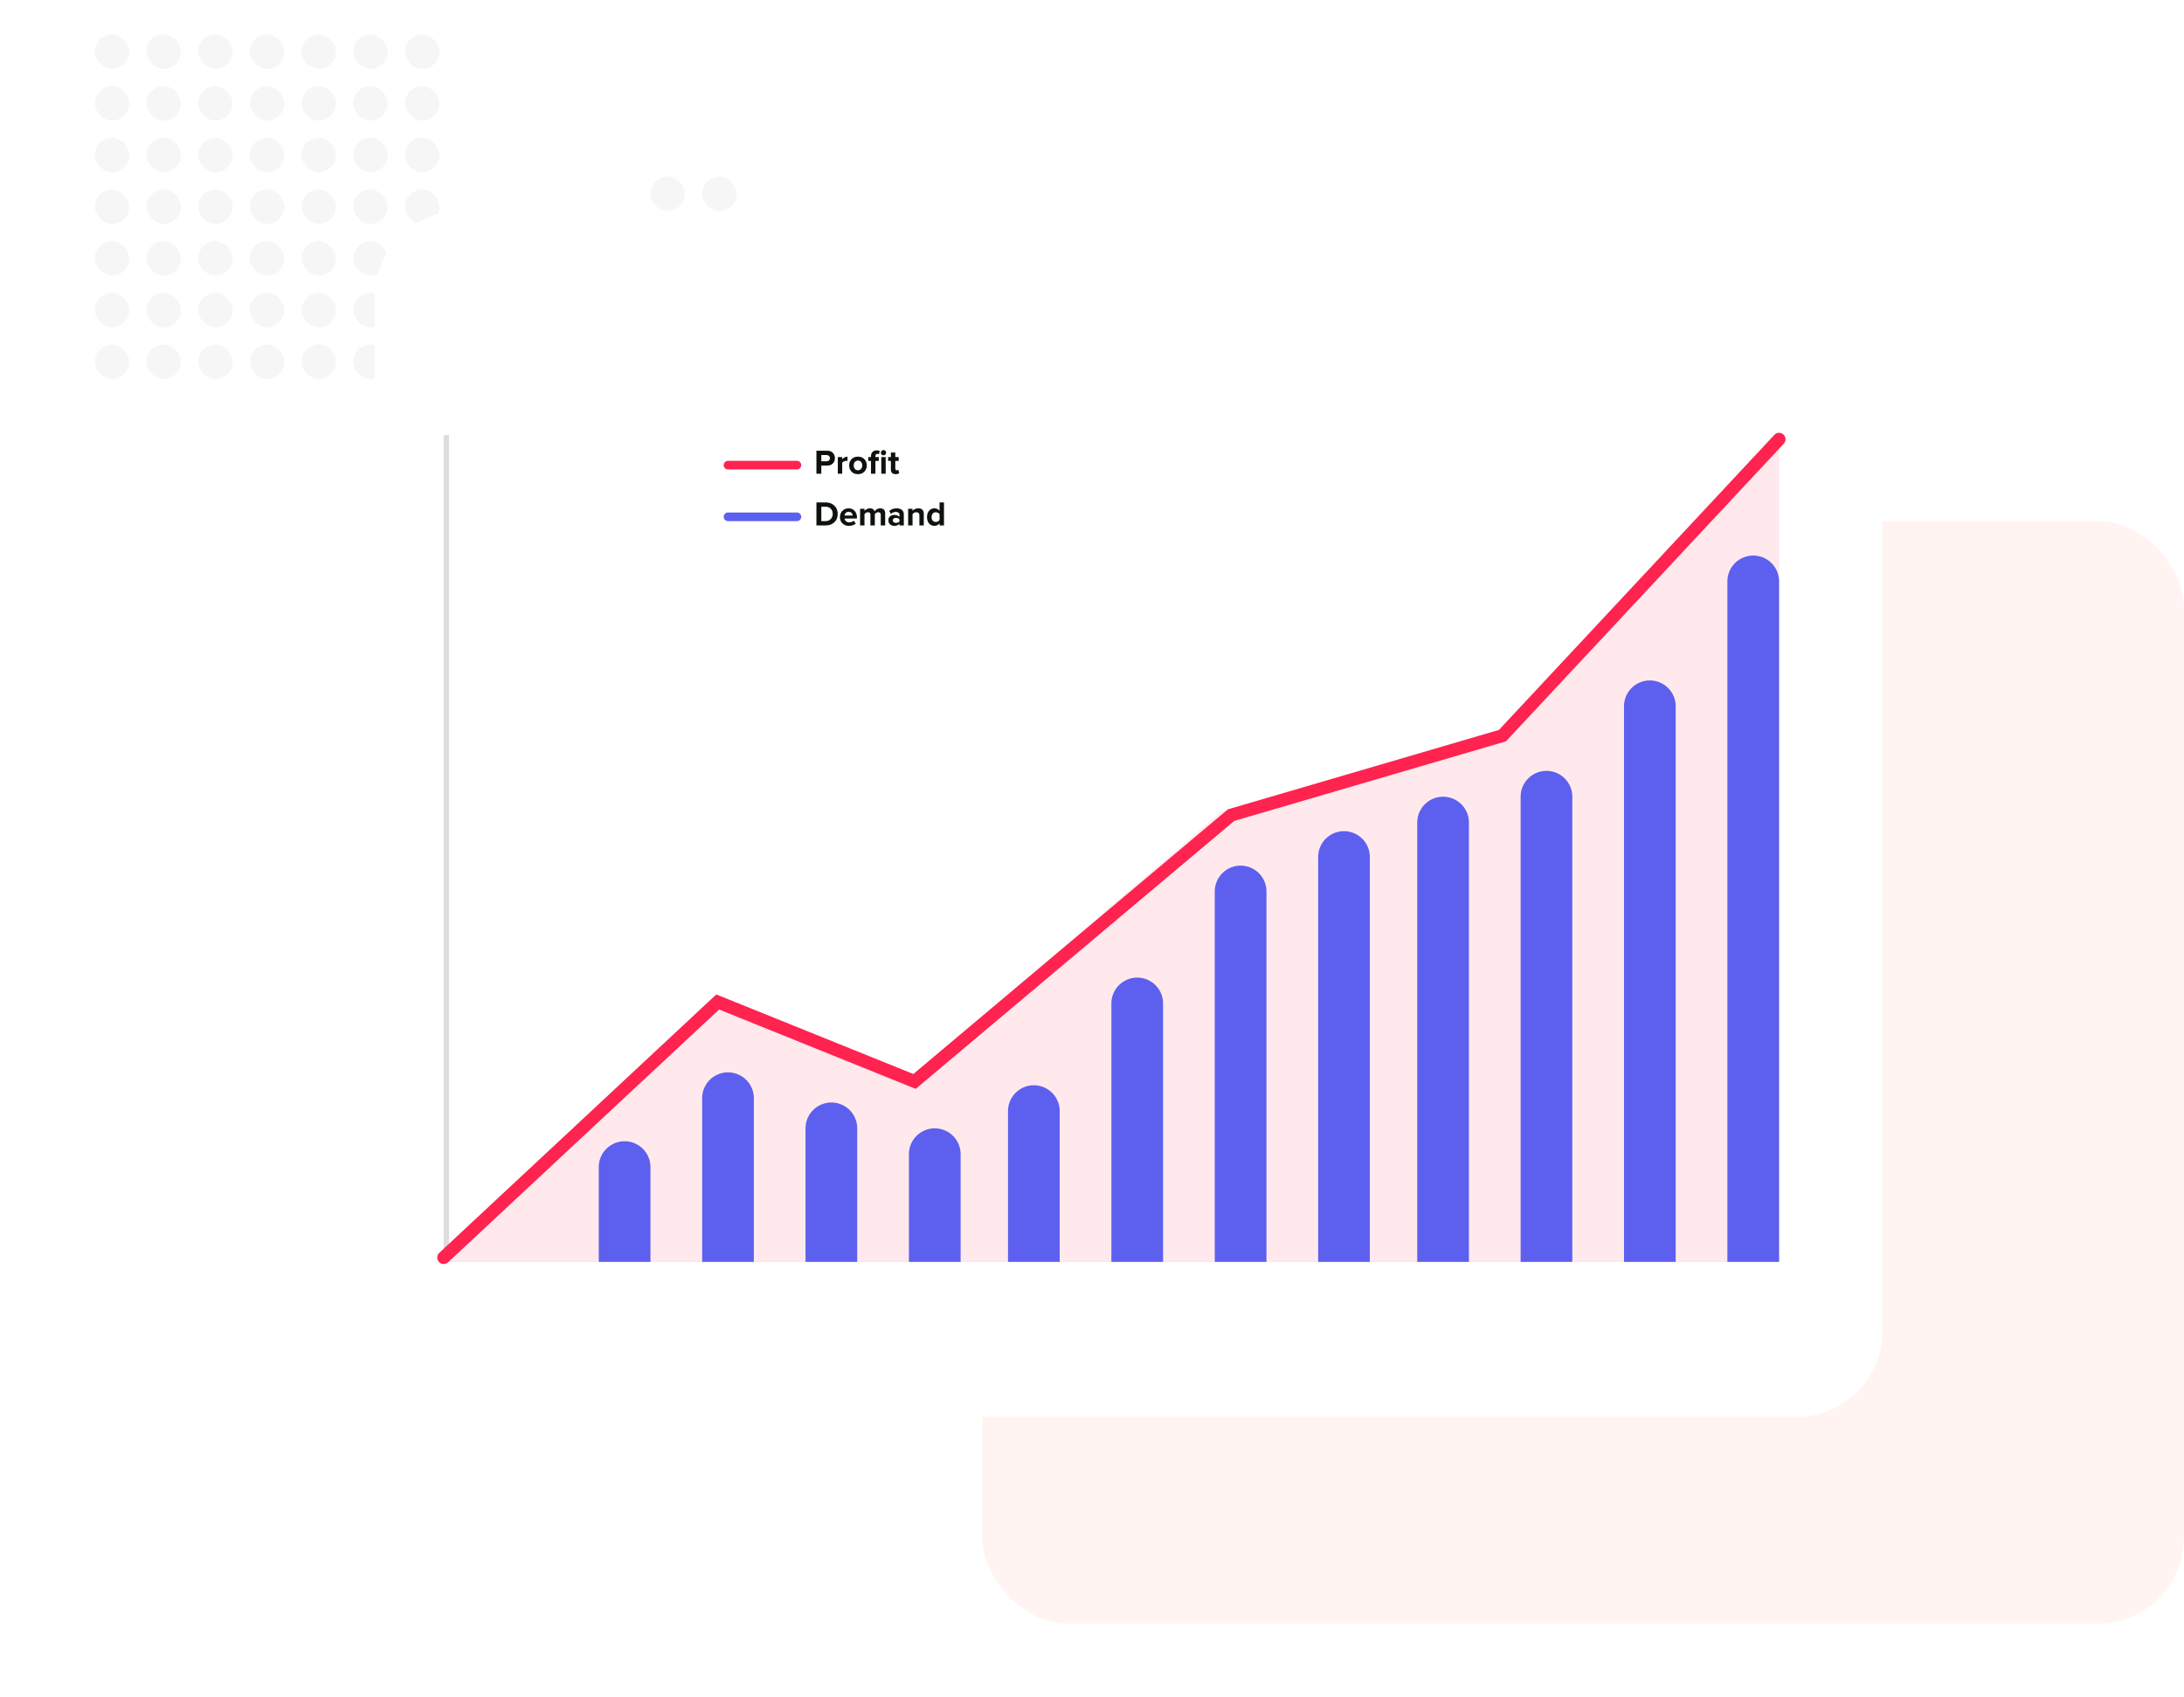 <svg width="507" height="394" viewBox="0 0 507 394" fill="none" xmlns="http://www.w3.org/2000/svg"><rect x="228" y="121" width="279" height="256" rx="20" fill="#fff4f2"/><rect x="22" y="8" width="8" height="8" rx="4" fill="#f6f6f6"/><rect x="22" y="20" width="8" height="8" rx="4" fill="#f6f6f6"/><rect x="22" y="32" width="8" height="8" rx="4" fill="#f6f6f6"/><rect x="22" y="44" width="8" height="8" rx="4" fill="#f6f6f6"/><rect x="22" y="56" width="8" height="8" rx="4" fill="#f6f6f6"/><rect x="22" y="68" width="8" height="8" rx="4" fill="#f6f6f6"/><rect x="22" y="80" width="8" height="8" rx="4" fill="#f6f6f6"/><rect x="34" y="8" width="8" height="8" rx="4" fill="#f6f6f6"/><rect x="34" y="20" width="8" height="8" rx="4" fill="#f6f6f6"/><rect x="34" y="32" width="8" height="8" rx="4" fill="#f6f6f6"/><rect x="34" y="44" width="8" height="8" rx="4" fill="#f6f6f6"/><rect x="34" y="56" width="8" height="8" rx="4" fill="#f6f6f6"/><rect x="34" y="68" width="8" height="8" rx="4" fill="#f6f6f6"/><rect x="34" y="80" width="8" height="8" rx="4" fill="#f6f6f6"/><rect x="46" y="8" width="8" height="8" rx="4" fill="#f6f6f6"/><rect x="46" y="20" width="8" height="8" rx="4" fill="#f6f6f6"/><rect x="46" y="32" width="8" height="8" rx="4" fill="#f6f6f6"/><rect x="46" y="44" width="8" height="8" rx="4" fill="#f6f6f6"/><rect x="46" y="56" width="8" height="8" rx="4" fill="#f6f6f6"/><rect x="46" y="68" width="8" height="8" rx="4" fill="#f6f6f6"/><rect x="46" y="80" width="8" height="8" rx="4" fill="#f6f6f6"/><rect x="58" y="8" width="8" height="8" rx="4" fill="#f6f6f6"/><rect x="58" y="20" width="8" height="8" rx="4" fill="#f6f6f6"/><rect x="58" y="32" width="8" height="8" rx="4" fill="#f6f6f6"/><rect x="58" y="44" width="8" height="8" rx="4" fill="#f6f6f6"/><rect x="58" y="56" width="8" height="8" rx="4" fill="#f6f6f6"/><rect x="58" y="68" width="8" height="8" rx="4" fill="#f6f6f6"/><rect x="58" y="80" width="8" height="8" rx="4" fill="#f6f6f6"/><rect x="70" y="8" width="8" height="8" rx="4" fill="#f6f6f6"/><rect x="70" y="20" width="8" height="8" rx="4" fill="#f6f6f6"/><rect x="70" y="32" width="8" height="8" rx="4" fill="#f6f6f6"/><rect x="70" y="44" width="8" height="8" rx="4" fill="#f6f6f6"/><rect x="70" y="56" width="8" height="8" rx="4" fill="#f6f6f6"/><rect x="70" y="68" width="8" height="8" rx="4" fill="#f6f6f6"/><rect x="70" y="80" width="8" height="8" rx="4" fill="#f6f6f6"/><rect x="82" y="8" width="8" height="8" rx="4" fill="#f6f6f6"/><rect x="82" y="20" width="8" height="8" rx="4" fill="#f6f6f6"/><rect x="82" y="32" width="8" height="8" rx="4" fill="#f6f6f6"/><rect x="82" y="44" width="8" height="8" rx="4" fill="#f6f6f6"/><rect x="82" y="56" width="8" height="8" rx="4" fill="#f6f6f6"/><rect x="82" y="68" width="8" height="8" rx="4" fill="#f6f6f6"/><rect x="82" y="80" width="8" height="8" rx="4" fill="#f6f6f6"/><rect x="94" y="8" width="8" height="8" rx="4" fill="#f6f6f6"/><rect x="94" y="20" width="8" height="8" rx="4" fill="#f6f6f6"/><rect x="94" y="32" width="8" height="8" rx="4" fill="#f6f6f6"/><rect x="94" y="44" width="8" height="8" rx="4" fill="#f6f6f6"/><rect x="94" y="56" width="8" height="8" rx="4" fill="#f6f6f6"/><rect x="94" y="68" width="8" height="8" rx="4" fill="#f6f6f6"/><rect x="94" y="80" width="8" height="8" rx="4" fill="#f6f6f6"/><rect x="91" y="101" width="8" height="8" rx="4" fill="#f6f6f6"/><rect x="91" y="113" width="8" height="8" rx="4" fill="#f6f6f6"/><rect x="103" y="101" width="8" height="8" rx="4" fill="#f6f6f6"/><rect x="103" y="113" width="8" height="8" rx="4" fill="#f6f6f6"/><rect x="115" y="101" width="8" height="8" rx="4" fill="#f6f6f6"/><rect x="115" y="113" width="8" height="8" rx="4" fill="#f6f6f6"/><rect x="127" y="101" width="8" height="8" rx="4" fill="#f6f6f6"/><rect x="127" y="113" width="8" height="8" rx="4" fill="#f6f6f6"/><rect x="139" y="101" width="8" height="8" rx="4" fill="#f6f6f6"/><rect x="139" y="113" width="8" height="8" rx="4" fill="#f6f6f6"/><rect x="151" y="41" width="8" height="8" rx="4" fill="#f6f6f6"/><rect x="151" y="53" width="8" height="8" rx="4" fill="#f6f6f6"/><rect x="151" y="65" width="8" height="8" rx="4" fill="#f6f6f6"/><rect x="151" y="77" width="8" height="8" rx="4" fill="#f6f6f6"/><rect x="151" y="89" width="8" height="8" rx="4" fill="#f6f6f6"/><rect x="151" y="101" width="8" height="8" rx="4" fill="#f6f6f6"/><rect x="151" y="113" width="8" height="8" rx="4" fill="#f6f6f6"/><rect x="163" y="41" width="8" height="8" rx="4" fill="#f6f6f6"/><rect x="163" y="53" width="8" height="8" rx="4" fill="#f6f6f6"/><rect x="163" y="65" width="8" height="8" rx="4" fill="#f6f6f6"/><rect x="163" y="77" width="8" height="8" rx="4" fill="#f6f6f6"/><rect x="163" y="89" width="8" height="8" rx="4" fill="#f6f6f6"/><rect x="163" y="101" width="8" height="8" rx="4" fill="#f6f6f6"/><rect x="163" y="113" width="8" height="8" rx="4" fill="#f6f6f6"/><g filter="url(#a)"><rect x="87" y="37" width="350" height="280" rx="20" fill="#fff"/></g><path d="M190.664 110h-1.136v-5.336h2.496q.84 0 1.312.496.48.487.48 1.224 0 .727-.48 1.224-.48.496-1.312.496h-1.36zm1.208-2.896a.8.8 0 0 0 .56-.192.67.67 0 0 0 .224-.528.65.65 0 0 0-.224-.52.8.8 0 0 0-.56-.2h-1.208v1.44zm3.64 2.896h-1.016v-3.864h1.016v.528a1.7 1.7 0 0 1 .552-.448q.336-.176.68-.176v.992a1.35 1.35 0 0 0-.824.104q-.288.127-.408.312zm5.147-.488q-.56.584-1.488.584-.929 0-1.488-.584-.552-.592-.552-1.448t.552-1.44q.56-.584 1.488-.584t1.488.584.56 1.44-.56 1.448m-2.208-.64q.264.32.72.32t.72-.32q.272-.328.272-.808 0-.472-.272-.792-.264-.328-.72-.328t-.72.328a1.2 1.2 0 0 0-.264.792q0 .48.264.808m4.77 1.128h-1.024v-2.976h-.64v-.888h.64v-.208q0-.616.36-.976.368-.368.944-.368.432 0 .736.16l-.208.736a.56.56 0 0 0-.328-.096.45.45 0 0 0-.352.144q-.128.144-.128.4v.208h.784v.888h-.784zm2.296-4.456a.58.58 0 0 1-.424.176.604.604 0 1 1 0-1.208.6.6 0 0 1 .432.176.58.58 0 0 1 .176.424.6.6 0 0 1-.184.432m.088 4.456h-1.016v-3.864h1.016zm2.304.096q-.535 0-.816-.272t-.28-.784v-2.016h-.64v-.888h.64v-1.056h1.024v1.056h.784v.888h-.784v1.744a.47.47 0 0 0 .096.304q.097.12.256.12.24 0 .352-.112l.216.768q-.28.248-.848.248M191.632 122h-2.104v-5.336h2.104q1.255 0 2.04.736.792.736.792 1.936t-.784 1.936q-.784.728-2.048.728m0-1q.768 0 1.216-.48.456-.48.456-1.184 0-.737-.44-1.2-.44-.472-1.232-.472h-.968V121zm5.43 1.096q-.895 0-1.48-.56-.584-.56-.584-1.472 0-.856.56-1.44.568-.584 1.44-.584.864 0 1.4.592.537.583.536 1.536v.224h-2.872a.98.98 0 0 0 .344.64q.297.256.768.256.256 0 .552-.104.305-.104.48-.28l.448.656q-.584.536-1.592.536m.888-2.392a.97.97 0 0 0-.264-.592q-.232-.264-.688-.264-.432 0-.672.264-.24.256-.28.592zm7.534 2.296h-1.024v-2.44q0-.616-.576-.616a.85.85 0 0 0-.464.136 1.3 1.3 0 0 0-.336.312V122h-1.024v-2.44q0-.616-.576-.616a.84.84 0 0 0-.456.136 1.2 1.2 0 0 0-.344.32v2.6h-1.016v-3.864h1.016v.504q.144-.208.504-.4.36-.2.76-.2.84 0 1.072.704a1.55 1.55 0 0 1 .544-.496q.368-.208.784-.208.545 0 .84.296.296.288.296.872zm4.333 0h-1.016v-.4q-.417.496-1.224.496a1.45 1.45 0 0 1-.936-.336q-.408-.344-.408-.944 0-.624.4-.936a1.5 1.5 0 0 1 .944-.312q.824 0 1.224.472v-.52a.56.56 0 0 0-.232-.472q-.232-.176-.616-.176-.633 0-1.128.456l-.384-.68q.687-.608 1.688-.608.744 0 1.216.344.471.344.472 1.12zm-1.832-.592q.567 0 .816-.336v-.48q-.249-.336-.816-.336a.82.82 0 0 0-.52.16.5.5 0 0 0-.208.424q0 .264.208.416a.86.86 0 0 0 .52.152m6.463.592h-1.016v-2.336q0-.72-.712-.72a1.03 1.03 0 0 0-.88.456v2.6h-1.016v-3.864h1.016v.504q.504-.6 1.352-.6.624 0 .936.328.32.328.32.904zm4.689 0h-1.024v-.496q-.472.592-1.192.592-.752 0-1.232-.536-.48-.544-.48-1.488 0-.928.48-1.48a1.56 1.56 0 0 1 1.232-.552q.736 0 1.192.592v-1.968h1.024zm-1.904-.808q.257 0 .504-.12a1 1 0 0 0 .376-.32v-1.368a.9.9 0 0 0-.376-.312 1.1 1.1 0 0 0-.504-.128.89.89 0 0 0-.704.312q-.272.312-.272.816 0 .496.272.808a.89.89 0 0 0 .704.312" fill="#0c120c"/><path d="M169 108h16" stroke="#ff234f" stroke-width="2" stroke-linecap="round"/><path d="M169 120h16" stroke="#5d5fef" stroke-width="2" stroke-linecap="round"/><path d="M104.23 292H413v1H103V101h1.23z" fill="#ddd"/><path d="m167.095 232.686-53.618 50.764L103 293h310V101l-64.712 68.356-64.711 19.099-72.724 62.325z" fill="#ffe9ed"/><path d="M139 271a6 6 0 1 1 12 0v22h-12zM163 255a6 6 0 1 1 12 0v38h-12zM187 262a6 6 0 1 1 12 0v31h-12zM211 268a6 6 0 1 1 12 0v25h-12zM234 258a6 6 0 1 1 12 0v35h-12zM258 233a6 6 0 1 1 12 0v60h-12zM282 207a6 6 0 1 1 12 0v86h-12zM306 199a6 6 0 1 1 12 0v94h-12zM329 191a6 6 0 1 1 12 0v102h-12zM353 185a6 6 0 1 1 12 0v108h-12zM377 164a6 6 0 1 1 12 0v129h-12zM401 135a6 6 0 1 1 12 0v158h-12z" fill="#5d5fef"/><path d="m103 292 63.606-59.344 45.697 18.452 73.486-61.838 62.988-18.451L413 102" stroke="#ff234f" stroke-width="3" stroke-linecap="round"/><defs><filter id="a" x="57" y="19" width="410" height="340" filterUnits="userSpaceOnUse" color-interpolation-filters="sRGB"><feFlood flood-opacity="0" result="BackgroundImageFix"/><feColorMatrix in="SourceAlpha" values="0 0 0 0 0 0 0 0 0 0 0 0 0 0 0 0 0 0 127 0" result="hardAlpha"/><feOffset dy="12"/><feGaussianBlur stdDeviation="15"/><feComposite in2="hardAlpha" operator="out"/><feColorMatrix values="0 0 0 0 0 0 0 0 0 0 0 0 0 0 0 0 0 0 0.08 0"/><feBlend in2="BackgroundImageFix" result="effect1_dropShadow_2260_50962"/><feBlend in="SourceGraphic" in2="effect1_dropShadow_2260_50962" result="shape"/></filter></defs></svg>